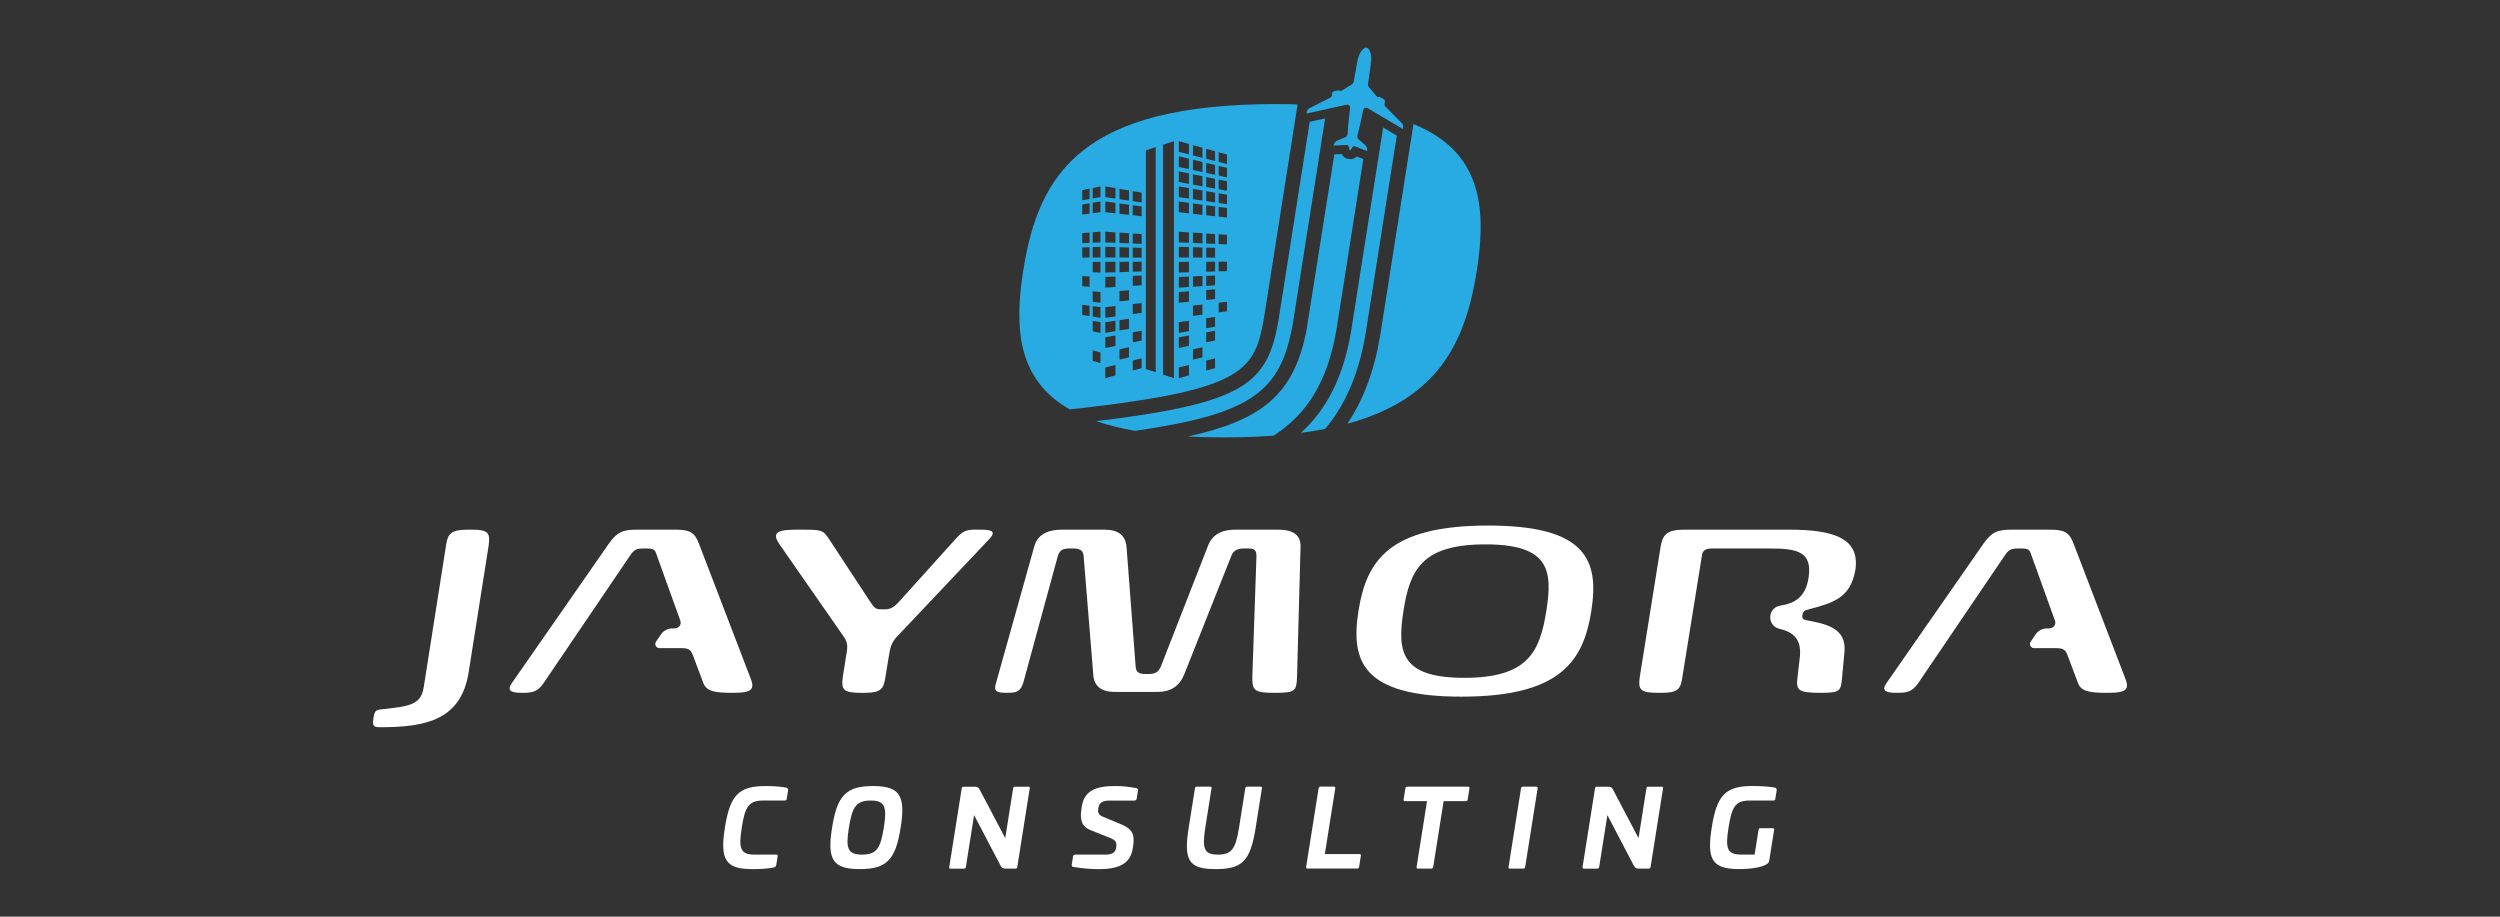 <?xml version="1.0" encoding="UTF-8"?> <svg xmlns="http://www.w3.org/2000/svg" id="Layer_1" viewBox="0 0 850.39 311.81"><rect x="0" y="0" width="850.39" height="311.81" fill="#333333" stroke="none"/><defs><style>.cls-1{fill:#28abe2;}.cls-1,.cls-2{stroke-width:0px;}.cls-2{fill:#fff;}</style></defs><path class="cls-2" d="M127,244.47c.4-2.8.9-3,2.9-3.2,9.3-1,13.2-1.5,14.2-7.3l7.6-48.3c.6-4.3,1.7-5.5,7.8-5.5h1.1c5.6,0,6.2,1.2,5.6,5.5l-6.8,43.1c-2.6,16.1-14.4,18.6-30.2,18.6-2.3,0-2.5-.6-2.2-2.9Z"></path><path class="cls-2" d="M292.8,235.67c-6.1,0-6.7-1.2-6.1-5.5l1.3-8.2c.5-2.6,0-4.1-1.2-5.7l-21.5-30.9c-2.5-3.6-2-5.2,5.4-5.2,9.4,0,9.1-.2,11.9,4.1l13.4,20.4c1.1,1.6,1.6,2.6,3.5,2.6h1.7c1.9,0,3.3-1.1,4.8-2.8l19.2-21.3c3-3.4,4.6-3,8.7-3,4.5,0,4.4,1.2,2.7,3.1l-31.6,33.4c-1.6,1.7-2.2,3.6-2.5,5.6l-1.3,7.9c-.6,4.3-1.6,5.5-7.2,5.5h-1.2Z"></path><path class="cls-2" d="M338.79,232.37l13-46.4c1-4,4.5-5.8,9.3-5.8h14.6c4.7,0,7.1,1.9,7.5,5.8l3.1,40.7c.1,2,1.2,2.6,3.3,2.6h1.1c2.1,0,3.3-.5,4.2-2.6l15.9-40.7c1.4-4,4.6-5.8,9.3-5.8h14.8c4.8,0,7.6,1.7,7.5,5.8l-1.2,44.5c-.2,4.6-.7,5.2-7.5,5.2s-7.8-.6-7.7-5.5l1.4-40.9c0-2.1-.6-2.7-2.7-2.7h-1.6c-2,0-3.5.6-4.2,2.4l-16.1,40.5c-1.6,3.9-4.5,5.9-9.2,5.9h-14.3c-4.7,0-7.2-2-7.4-5.9l-3.3-40.5c-.2-1.8-1.4-2.4-3.4-2.4h-1.6c-2.1,0-3.2.6-3.8,2.7l-11.7,42.9c-.9,2.8-1.9,3.5-5.4,3.5-4,0-4.7-.6-3.9-3.3Z"></path><path class="cls-2" d="M462.09,207.87c2.7-17.2,10.5-29.1,44.1-29.1s37.8,11.9,35.1,29.1c-2.7,17.1-10.6,29.1-44.2,29.1s-37.7-12-35-29.1ZM526,207.77c2.2-13.8,1-22.6-20.7-22.6s-25.7,8.7-27.9,22.6c-2.2,14-.9,22.8,20.7,22.8s25.7-8.8,27.9-22.8Z"></path><path class="cls-2" d="M722.69,230.17l-17.3-45.1c-1.5-4.1-3.2-4.9-8.2-4.9h-12.8c-4.9,0-6.9.7-9.8,4.9l-32.9,47.3c-1.7,2.4-.5,3.3,3.3,3.3,3.3,0,5.3-.1,7.5-3.3l29.7-43.8c1.2-1.7,2.2-2,4.2-2h1.1c2.1,0,2.9.2,3.4,2l8.1,22.5c.5,1.4-.4,2.7-2.2,2.7h-.53c-1.54,0-2.98.76-3.85,2.04l-1.67,2.45c-.64.94.03,2.21,1.17,2.21h7.38c2.8,0,3.3.6,4.1,2.7l3.5,9.3c1.1,2.8,4.2,3.2,10,3.2,6.7,0,7.6-1.2,5.8-5.5Z"></path><path class="cls-2" d="M255.1,230.17l-17.3-45.1c-1.5-4.1-3.2-4.9-8.2-4.9h-12.8c-4.9,0-6.9.7-9.8,4.9l-32.9,47.3c-1.7,2.4-.5,3.3,3.3,3.3,3.3,0,5.3-.1,7.5-3.3l29.7-43.8c1.2-1.7,2.2-2,4.2-2h1.1c2.1,0,2.9.2,3.4,2l8.1,22.5c.5,1.4-.4,2.7-2.2,2.7h-.53c-1.54,0-2.98.76-3.85,2.04l-1.67,2.45c-.64.94.03,2.21,1.17,2.21h7.38c2.8,0,3.3.6,4.1,2.7l3.5,9.3c1.1,2.8,4.2,3.2,10,3.2,6.7,0,7.6-1.2,5.8-5.5Z"></path><path class="cls-2" d="M608.69,180.17h-35.6c-5.9,0-7.6,1.4-8.3,6.3l-7,43.7c-.6,4.3,0,5.5,6.1,5.5h1.2c5.7,0,6.6-1.2,7.2-5.5l6.6-41c.2-2.1,1.4-2.6,3.6-2.6h19.8c9.6,0,14.2,1.4,12.9,10-1.04,6.46-4.5,8.63-9.63,9.45-1.71.27-3.07,1.57-3.35,3.28v.09c-.35,2.07.99,4.04,3.04,4.5,5.14,1.16,7.69,3.85,6.94,9.98l-.7,6c-.6,4.8-.3,5.8,7.8,5.8,6.7,0,6.9-.6,7.3-5.2l.8-8.6c.9-8.5-6.8-9.7-12.9-10.9-1.1-.2-1.6-.6-1.4-1.8.2-1.2.8-1.5,1.8-1.8,8.7-2.3,14.5-3.9,16.2-13.4,1.7-10.8-7.2-13.8-22.4-13.8Z"></path><path class="cls-2" d="M267.4,267.91c.52.14.77.36.67.97l-.46,2.88c-.06.36-.27.54-.63.54h-7.38c-4.97,0-6.17,2.16-7.28,9.18-1.11,7.02-.6,9.22,4.37,9.22h7.38c.36,0,.51.18.45.54l-.46,2.92c-.09.58-.41.79-.98.94-1.82.36-4.01.54-7.18.54-9.18,0-11.04-3.24-9.31-14.15,1.73-10.91,4.61-14.11,13.79-14.11,3.17,0,5.29.22,7.01.54Z"></path><path class="cls-2" d="M306.35,281.56c-1.72,10.87-4.71,14.07-13.89,14.07s-11.16-3.2-9.43-14.07c1.73-10.94,4.73-14.18,13.91-14.18s11.15,3.24,9.42,14.18ZM288.75,281.56c-1.11,6.98-.48,9.14,4.49,9.14s6.28-2.16,7.39-9.14c1.12-7.05.49-9.25-4.47-9.25s-6.29,2.2-7.4,9.25Z"></path><path class="cls-2" d="M349.82,267.59c.36,0,.51.18.45.58l-4.23,26.71c-.06.4-.27.58-.63.58h-3.35c-.86,0-1.26-.22-1.66-.9l-9.06-17.31-2.79,17.64c-.06.4-.27.58-.63.58h-4.57c-.36,0-.51-.18-.45-.58l4.23-26.71c.06-.4.27-.58.63-.58h3.56c1.44,0,1.57.32,2.04,1.19l8.58,16.31,2.68-16.92c.06-.4.27-.58.63-.58h4.57Z"></path><path class="cls-2" d="M386.57,268.1c.41.14.6.32.54.65l-.46,2.92c-.07.47-.32.65-.79.65h-8.53c-2.2,0-3.43.76-3.68,2.34l-.08.5c-.2,1.26.17,2.09,1.7,2.7l6.32,2.63c3.24,1.37,4.52,3.06,3.86,7.24l-.16,1.01c-.84,5.33-5.23,6.91-11.46,6.91-2.66,0-5.47-.22-8.77-.76-.45-.11-.56-.32-.49-.79l.43-2.74c.07-.43.32-.65.79-.65h10.22c2.16,0,3.38-.65,3.63-2.23l.07-.47c.25-1.55-.36-2.27-2.12-2.99l-6.6-2.63c-2.81-1.12-3.78-3.17-3.12-7.34l.13-.79c.84-5.33,4.8-6.88,11.17-6.88,2.99,0,4.68.22,7.41.72Z"></path><path class="cls-2" d="M428.8,267.59c.4,0,.52.14.45.54l-2.13,13.43c-1.78,11.27-4.5,14.07-13.6,14.07s-10.97-2.81-9.18-14.07l2.13-13.43c.06-.4.23-.54.62-.54h4.57c.4,0,.52.14.45.54l-2.13,13.43c-1.16,7.31-.3,9.14,4.31,9.14s6.01-1.84,7.17-9.14l2.13-13.43c.06-.4.23-.54.63-.54h4.57Z"></path><path class="cls-2" d="M453.75,267.59c.36,0,.51.18.45.54l-3.55,22.39h11.81c.36,0,.51.18.45.54l-.61,3.85c-.06.36-.27.54-.63.54h-16.92c-.36,0-.51-.18-.45-.58l4.24-26.75c.06-.36.27-.54.63-.54h4.57Z"></path><path class="cls-2" d="M499.36,267.59c.36,0,.55.18.49.54l-.61,3.85c-.06.36-.3.54-.66.54h-7.52l-3.54,22.35c-.06.4-.27.58-.63.58h-4.57c-.36,0-.51-.18-.45-.58l3.54-22.35h-7.52c-.36,0-.51-.18-.45-.54l.61-3.85c.06-.36.27-.54.63-.54h20.7Z"></path><path class="cls-2" d="M522.58,267.59c.36,0,.51.18.45.58l-4.23,26.71c-.06.4-.27.58-.63.58h-4.57c-.36,0-.51-.18-.45-.58l4.23-26.71c.06-.4.27-.58.63-.58h4.57Z"></path><path class="cls-2" d="M565.24,267.59c.36,0,.51.18.45.58l-4.23,26.71c-.06.4-.27.58-.63.58h-3.35c-.86,0-1.26-.22-1.66-.9l-9.06-17.31-2.79,17.64c-.06.4-.27.58-.63.58h-4.57c-.36,0-.51-.18-.45-.58l4.23-26.71c.06-.4.27-.58.63-.58h3.56c1.44,0,1.57.32,2.04,1.19l8.58,16.31,2.68-16.92c.06-.4.27-.58.63-.58h4.57Z"></path><path class="cls-2" d="M603.67,267.91c.52.14.77.36.67.97l-.46,2.88c-.06.36-.27.54-.63.54h-7.99c-4.97,0-6.17,2.12-7.29,9.21-1.11,7.02-.59,9.18,4.38,9.18h4.5l1.33-8.39c.06-.36.27-.58.63-.58h4.21c.36,0,.51.22.45.58l-1.62,10.22c-.09.54-.14.68-.29.9-1.1,1.48-5.6,2.2-9.99,2.2-9.18,0-11.05-3.2-9.32-14.11,1.73-10.94,4.62-14.15,13.8-14.15,2.41,0,5.91.18,7.62.54Z"></path><path class="cls-1" d="M475.12,46.12l-4.63-2.74-10.95,69.6c-2.7,15.65-8.46,26.5-17.04,34.26,2.89-.38,5.62-.83,8.24-1.34,6.68-7.91,11.35-18.28,13.74-32.14l10.65-67.64Z"></path><path class="cls-1" d="M463.75,54.09l-2.27-.87c-.61.7-1.54,1.04-2.45.89l-.17-.03-.24-.04-.17-.03c-.91-.15-1.69-.76-2.05-1.61l-2.52.12s-9.34,59.14-9.45,59.71c-.07.37-.13.74-.21,1.1-.02.1-.05.2-.07.3-4.38,20.73-15.21,29.41-40.12,34.85,0,0,0,0,0,0,3.83.2,7.89.31,12.2.31,1.62,0,3.18-.03,4.74-.05.11,0,.23,0,.34,0,4.08-.08,7.97-.25,11.65-.52.07,0,.15,0,.23-.01,11.37-7.29,18.35-18.29,21.4-35.99l9.15-58.12Z"></path><path class="cls-1" d="M439.82,109.73l10.93-69.45-5.24,1.15-10.61,67.45c-3.76,21.83-11.52,28.24-62.01,34.38,3.86,1.33,8.24,2.43,13.19,3.3,40.02-5.82,49.69-13.37,53.74-36.83Z"></path><path class="cls-1" d="M480.8,42.19l-11.39,72.35c-2.09,12.16-5.87,21.82-11.1,29.6,30.78-8.39,40.17-27.52,44.04-52.04,3.57-22.73.92-40.7-21.56-49.91Z"></path><path class="cls-1" d="M433.97,35.41c-65.46,0-80.66,23.18-85.92,56.69-3.25,20.56-1.42,37.32,15.81,47.15l7.46-.83c51.9-6.23,55.6-12.68,58.65-30.39l11.41-72.51c-2.39-.07-4.84-.12-7.41-.12ZM370.62,107.52l-2.49-.4v-3.45l2.49.33v3.53ZM370.62,97.56l-2.49-.19v-3.45l2.49.12v3.53ZM370.62,87.6l-2.49.02v-3.45l2.49-.09v3.53ZM370.62,82.62l-2.49.12v-3.45l2.49-.19v3.53ZM370.62,72.67l-2.49.33v-3.45l2.49-.4v3.53ZM370.62,67.69l-2.49.43v-3.45l2.49-.51v3.53ZM374.33,123.51l-2.65-.76v-3.56l2.65.68v3.64ZM374.33,113.24l-2.65-.54v-3.56l2.65.46v3.64ZM374.33,108.11l-2.65-.43v-3.56l2.65.35v3.64ZM374.33,102.98l-2.65-.32v-3.56l2.65.24v3.64ZM374.33,92.71l-2.65-.09v-3.56l2.65.02v3.64ZM374.33,87.58l-2.65.02v-3.56l2.65-.09v3.64ZM374.33,82.45l-2.65.13v-3.56l2.65-.21v3.64ZM374.33,72.18l-2.65.35v-3.56l2.65-.43v3.64ZM374.33,67.05l-2.65.46v-3.56l2.65-.54v3.64ZM379.43,127.69l-3.45.96v-3.64l3.45-.87v3.55ZM379.43,117.66l-3.45.71v-3.64l3.45-.63v3.55ZM379.43,112.65l-3.45.59v-3.64l3.45-.51v3.55ZM379.43,107.64l-3.45.47v-3.64l3.45-.38v3.55ZM379.43,97.62l-3.45.23v-3.64l3.45-.14v3.55ZM379.43,92.61l-3.45.1v-3.64l3.45-.02v3.55ZM379.43,87.6l-3.45-.02v-3.64l3.45.1v3.55ZM379.43,82.59l-3.45-.14v-3.64l3.45.23v3.55ZM379.43,72.56l-3.45-.38v-3.64l3.45.47v3.55ZM379.43,67.55l-3.45-.51v-3.64l3.45.59v3.55ZM384.03,121.56l-3.23.78v-3.52l3.23-.7v3.44ZM384.03,111.86l-3.23.55v-3.52l3.23-.47v3.44ZM384.03,102.17l-3.23.33v-3.52l3.23-.24v3.44ZM384.03,92.47l-3.23.1v-3.52l3.23-.02v3.44ZM384.03,87.62l-3.23-.02v-3.52l3.23.1v3.44ZM384.03,82.77l-3.23-.13v-3.52l3.23.21v3.44ZM384.03,73.08l-3.23-.36v-3.52l3.23.44v3.44ZM384.03,68.23l-3.23-.47v-3.52l3.23.55v3.44ZM388.33,125.21l-3.02.84v-3.4l3.02-.76v3.33ZM388.33,115.82l-3.02.63v-3.4l3.02-.55v3.33ZM388.33,106.43l-3.02.41v-3.4l3.02-.34v3.33ZM388.33,97.04l-3.02.2v-3.4l3.02-.12v3.33ZM388.33,92.34l-3.02.09v-3.4l3.02-.02v3.33ZM388.33,87.64l-3.02-.02v-3.4l3.02.09v3.33ZM388.33,82.95l-3.02-.12v-3.4l3.02.2v3.33ZM388.33,73.55l-3.02-.34v-3.4l3.02.41v3.33ZM388.33,68.86l-3.02-.44v-3.4l3.02.52v3.33ZM393.12,126.61l-3.34-1.1V51.14l3.34-1.1v76.57ZM399.32,128.64l-3.7-1.21V49.23l3.7-1.21v80.63ZM404.42,127.69l-3.45.96v-3.64l3.45-.87v3.55ZM404.42,117.66l-3.45.71v-3.64l3.45-.63v3.55ZM404.42,112.65l-3.45.59v-3.64l3.45-.51v3.55ZM404.42,102.63l-3.45.35v-3.64l3.45-.26v3.55ZM404.42,97.62l-3.45.23v-3.64l3.45-.14v3.55ZM404.42,92.61l-3.45.1v-3.64l3.45-.02v3.55ZM404.42,87.6l-3.45-.02v-3.64l3.45.1v3.55ZM404.42,82.59l-3.45-.14v-3.64l3.45.23v3.55ZM404.42,72.56l-3.45-.38v-3.64l3.45.47v3.55ZM404.42,67.55l-3.45-.51v-3.64l3.45.59v3.55ZM404.42,62.54l-3.45-.63v-3.64l3.45.71v3.55ZM404.42,57.53l-3.45-.75v-3.64l3.45.84v3.55ZM404.42,52.52l-3.45-.87v-3.64l3.45.96v3.55ZM409.02,121.56l-3.23.78v-3.52l3.23-.7v3.44ZM409.02,107.02l-3.23.44v-3.52l3.23-.36v3.44ZM409.02,97.32l-3.23.21v-3.52l3.23-.13v3.44ZM409.02,87.62l-3.23-.02v-3.52l3.23.1v3.44ZM409.02,82.77l-3.23-.13v-3.52l3.23.21v3.44ZM409.02,73.08l-3.23-.36v-3.52l3.23.44v3.44ZM409.02,68.23l-3.23-.47v-3.52l3.23.55v3.44ZM409.02,63.38l-3.23-.59v-3.52l3.23.67v3.44ZM409.02,58.53l-3.23-.7v-3.52l3.23.78v3.44ZM409.02,53.68l-3.23-.81v-3.52l3.23.9v3.44ZM413.32,125.21l-3.02.84v-3.4l3.02-.76v3.33ZM413.32,115.82l-3.02.63v-3.4l3.02-.55v3.33ZM413.32,111.13l-3.02.52v-3.4l3.02-.44v3.33ZM413.32,101.73l-3.02.31v-3.4l3.02-.23v3.33ZM413.32,97.04l-3.02.2v-3.4l3.02-.12v3.33ZM413.32,92.34l-3.02.09v-3.4l3.02-.02v3.33ZM413.32,87.64l-3.02-.02v-3.4l3.02.09v3.33ZM413.32,82.95l-3.02-.12v-3.4l3.02.2v3.33ZM413.32,73.55l-3.02-.34v-3.4l3.02.41v3.33ZM413.32,68.86l-3.02-.44v-3.4l3.02.52v3.33ZM413.32,64.16l-3.02-.55v-3.4l3.02.63v3.33ZM413.32,59.47l-3.02-.66v-3.4l3.02.73v3.33ZM413.32,54.77l-3.02-.76v-3.4l3.02.84v3.33ZM417.37,105.88l-2.84.39v-3.3l2.84-.32v3.23ZM417.37,92.22l-2.84.09v-3.3h2.84s0,3.21,0,3.21ZM417.37,83.11l-2.84-.11v-3.3l2.84.19v3.23ZM417.37,74l-2.84-.32v-3.3l2.84.39v3.23ZM417.37,69.45l-2.84-.42v-3.3l2.84.49v3.23ZM417.37,64.9l-2.84-.52v-3.3l2.84.59v3.23ZM417.37,60.34l-2.84-.62v-3.3l2.84.69v3.23ZM417.37,55.79l-2.84-.72v-3.3l2.84.79v3.23Z"></path><path class="cls-1" d="M459.21,36.96c-.25,2.13-.74,6.49-.78,8.46-.01.54-.33,1.02-.82,1.25l-2.85,1.22c-.39.17-.7.48-.87.88l-.32.77,4.55-.22c.3-.01.57.2.63.5.1.58.23.97.35,1.26l.24.04c.21-.24.45-.57.73-1.09.14-.27.47-.39.75-.28l4.25,1.64-.06-.83c-.03-.43-.23-.82-.55-1.1l-2.32-2.05c-.39-.37-.55-.93-.39-1.44.58-1.89,1.48-6.18,1.9-8.28.29-1.4,1.21-1.22,2.23-.5l11.32,6.7.08-.52c.08-.52-.06-1.05-.4-1.45l-5.68-5.71c-.21-.25-.29-.57-.23-.89l.12-.61c.07-.39-.09-.78-.43-1,0,0-1.49-.92-1.8-.74-.24.14-.28.09-.65-.3h0s0,0,0,0l-2.53-2.99c-.27-.32-.38-.74-.32-1.15l.96-6.9c.38-2.85-.24-4.33-.9-5.09-.31-.36-.85-.45-1.26-.2-.87.52-1.92,1.73-2.45,4.55l-1.24,6.85c-.07.41-.31.77-.66.99l-3.33,2.05s0,0,0,0h0c-.47.26-.52.3-.71.09-.24-.27-1.94.14-1.94.14-.38.1-.67.42-.72.81l-.08.61c-.04.32-.23.6-.5.77l-7.19,3.65c-.45.28-.75.73-.84,1.25l-.08.52,12.85-2.83c1.19-.36,2.12-.24,1.96,1.18Z"></path></svg> 